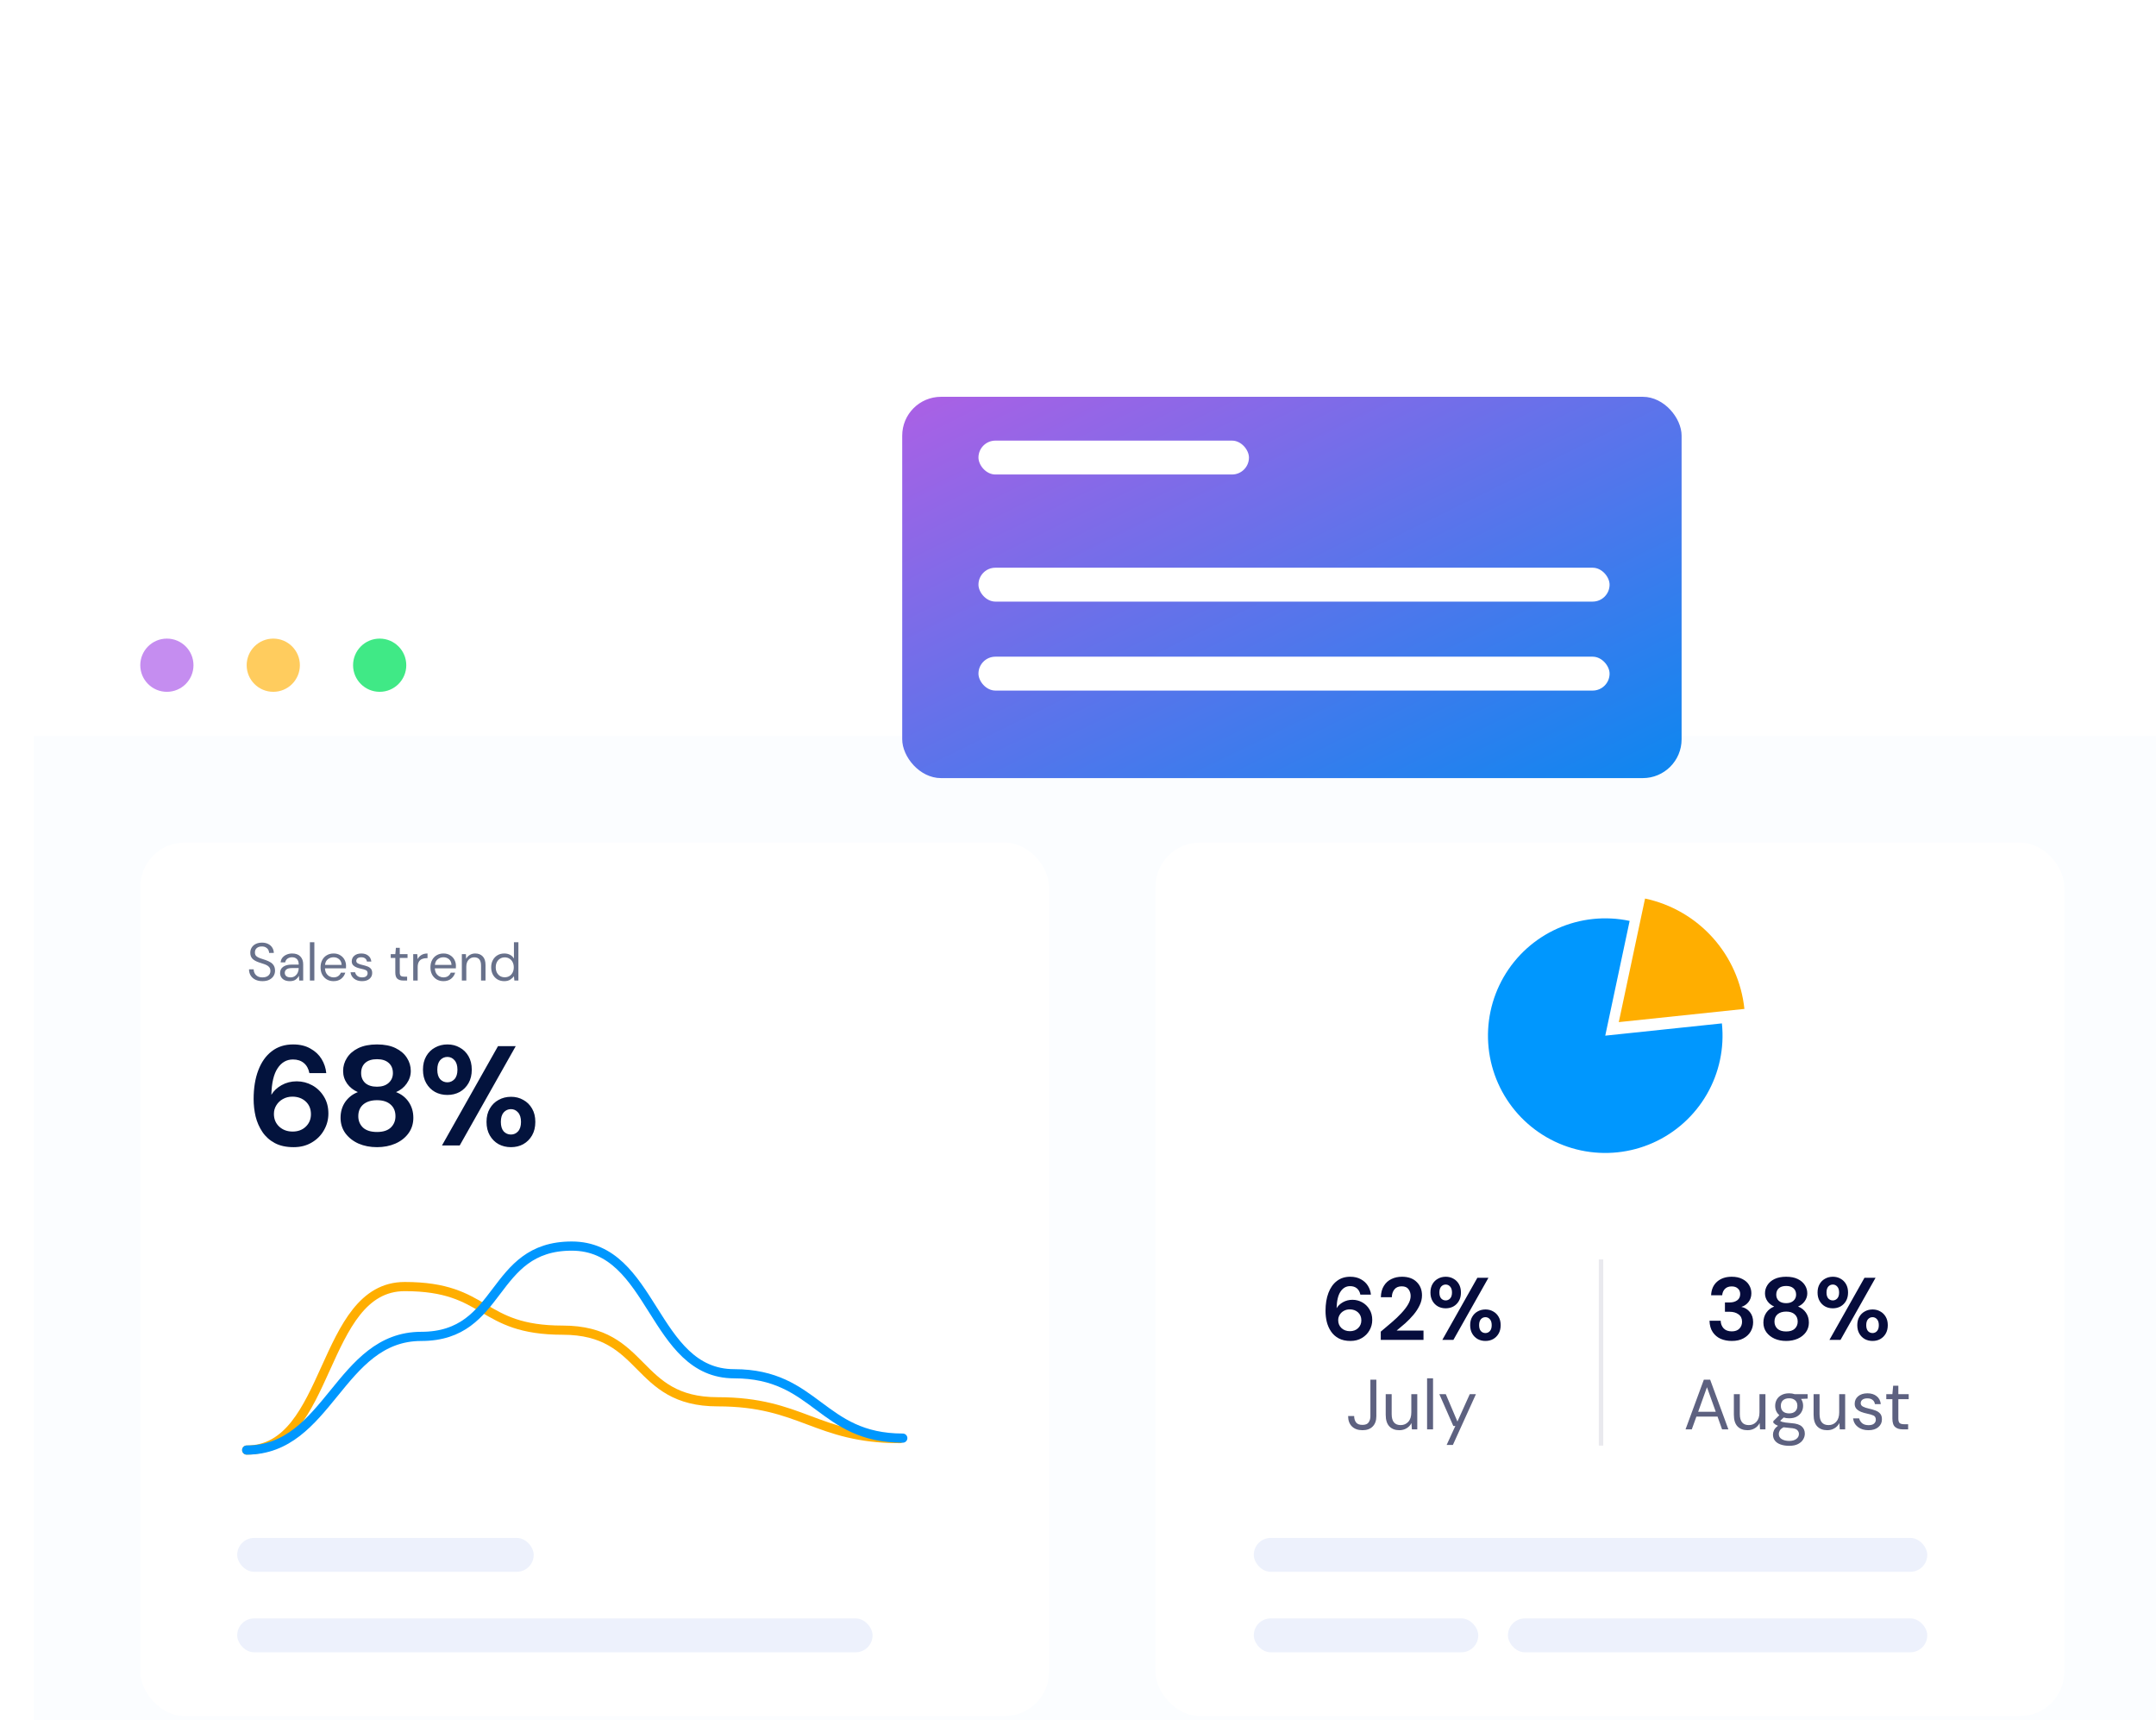 <svg width="509" height="406" viewBox="0 0 509 406" fill="none" xmlns="http://www.w3.org/2000/svg">
<g clip-path="url(#clip0_2775_46291)">
<g filter="url(#filter0_d_2775_46291)">
<rect y="114.173" width="509.699" height="292.004" rx="10.466" fill="white"/>
<path opacity="0.2" d="M0 149.758H509.699V395.711C509.699 401.491 505.013 406.177 499.233 406.177H10.466C4.686 406.177 0 401.491 0 395.711V149.758Z" fill="#EBF7FF"/>
<rect x="25.119" y="174.876" width="214.555" height="206.182" rx="10.466" fill="white"/>
<rect x="48" y="339" width="70" height="8" rx="4" fill="#EDF1FC"/>
<rect x="48" y="358" width="150" height="8" rx="4" fill="#EDF1FC"/>
<path d="M50.238 318.262C70.061 318.262 67.719 279.673 87.543 279.673C107.366 279.673 105.02 289.963 124.844 289.963C144.668 289.963 141.614 306.869 161.438 306.869C181.262 306.869 184.619 315.553 204.443 315.553" stroke="#FFAE00" stroke-width="2.166" stroke-linecap="round"/>
<path d="M50.237 318.262C69.606 318.262 72.081 291.433 91.45 291.433C110.819 291.433 107.608 270.118 126.977 270.118C146.346 270.118 145.976 300.254 165.345 300.254C184.714 300.254 185.766 315.443 205.135 315.443" stroke="#0097FE" stroke-width="2.166" stroke-linecap="round"/>
<path d="M61.323 246.77C59.559 246.77 58.074 246.446 56.869 245.798C55.663 245.151 54.692 244.28 53.955 243.186C53.218 242.092 52.682 240.875 52.347 239.535C52.035 238.196 51.878 236.823 51.878 235.416C51.878 232.804 52.247 230.537 52.983 228.617C53.72 226.675 54.781 225.179 56.165 224.129C57.55 223.058 59.224 222.522 61.189 222.522C62.797 222.522 64.159 222.845 65.275 223.493C66.414 224.118 67.296 224.944 67.921 225.971C68.546 226.998 68.914 228.104 69.026 229.287H65.04C64.84 228.26 64.404 227.467 63.734 226.909C63.065 226.351 62.205 226.072 61.156 226.072C59.66 226.072 58.454 226.764 57.538 228.148C56.623 229.51 56.132 231.598 56.065 234.411C56.601 233.496 57.404 232.737 58.476 232.134C59.548 231.531 60.742 231.23 62.06 231.23C63.355 231.23 64.572 231.542 65.71 232.167C66.849 232.792 67.764 233.674 68.457 234.813C69.171 235.952 69.528 237.291 69.528 238.832C69.528 240.239 69.182 241.545 68.49 242.751C67.82 243.956 66.86 244.928 65.61 245.664C64.382 246.401 62.953 246.77 61.323 246.77ZM61.089 243.086C62.339 243.086 63.366 242.706 64.17 241.947C64.996 241.165 65.409 240.183 65.409 239C65.409 237.749 64.996 236.744 64.17 235.985C63.344 235.226 62.294 234.847 61.022 234.847C60.195 234.847 59.447 235.036 58.778 235.416C58.13 235.773 57.617 236.264 57.237 236.89C56.857 237.492 56.668 238.173 56.668 238.933C56.668 240.138 57.081 241.132 57.907 241.913C58.755 242.695 59.816 243.086 61.089 243.086ZM81.009 246.77C79.401 246.77 77.95 246.49 76.655 245.932C75.36 245.352 74.322 244.537 73.54 243.487C72.781 242.438 72.402 241.221 72.402 239.837C72.402 238.408 72.77 237.158 73.507 236.086C74.266 235.014 75.26 234.244 76.487 233.775C75.416 233.306 74.567 232.636 73.942 231.765C73.317 230.872 73.004 229.879 73.004 228.785C73.004 227.668 73.306 226.641 73.909 225.703C74.511 224.743 75.405 223.973 76.588 223.392C77.794 222.812 79.267 222.522 81.009 222.522C82.75 222.522 84.213 222.812 85.396 223.392C86.58 223.973 87.473 224.743 88.076 225.703C88.678 226.641 88.98 227.668 88.98 228.785C88.98 229.856 88.656 230.85 88.009 231.765C87.383 232.658 86.546 233.328 85.497 233.775C86.747 234.244 87.741 235.014 88.478 236.086C89.214 237.158 89.583 238.408 89.583 239.837C89.583 241.221 89.203 242.438 88.444 243.487C87.685 244.537 86.647 245.352 85.329 245.932C84.034 246.49 82.594 246.77 81.009 246.77ZM81.009 232.502C82.17 232.502 83.085 232.201 83.755 231.598C84.425 230.995 84.76 230.225 84.76 229.287C84.76 228.26 84.425 227.456 83.755 226.876C83.108 226.295 82.192 226.005 81.009 226.005C79.803 226.005 78.877 226.295 78.229 226.876C77.582 227.456 77.258 228.26 77.258 229.287C77.258 230.247 77.582 231.029 78.229 231.631C78.899 232.212 79.826 232.502 81.009 232.502ZM81.009 243.186C82.438 243.186 83.521 242.84 84.258 242.148C84.994 241.433 85.363 240.54 85.363 239.468C85.363 238.285 84.972 237.358 84.191 236.689C83.431 236.019 82.371 235.684 81.009 235.684C79.647 235.684 78.564 236.019 77.76 236.689C76.979 237.358 76.588 238.285 76.588 239.468C76.588 240.54 76.956 241.433 77.693 242.148C78.452 242.84 79.558 243.186 81.009 243.186ZM97.618 234.445C96.546 234.445 95.575 234.21 94.704 233.741C93.833 233.25 93.141 232.558 92.627 231.665C92.114 230.772 91.857 229.711 91.857 228.483C91.857 227.255 92.114 226.195 92.627 225.302C93.141 224.408 93.833 223.727 94.704 223.259C95.575 222.767 96.557 222.522 97.651 222.522C98.723 222.522 99.683 222.767 100.531 223.259C101.402 223.727 102.094 224.408 102.608 225.302C103.121 226.195 103.378 227.255 103.378 228.483C103.378 229.711 103.121 230.772 102.608 231.665C102.094 232.558 101.402 233.25 100.531 233.741C99.66 234.21 98.689 234.445 97.618 234.445ZM96.345 246.368L109.574 222.924H113.76L100.531 246.368H96.345ZM97.618 231.464C98.265 231.464 98.823 231.218 99.292 230.727C99.761 230.214 99.995 229.466 99.995 228.483C99.995 227.501 99.761 226.753 99.292 226.239C98.846 225.726 98.287 225.469 97.618 225.469C96.948 225.469 96.378 225.726 95.909 226.239C95.463 226.753 95.24 227.501 95.24 228.483C95.24 229.466 95.463 230.214 95.909 230.727C96.378 231.218 96.948 231.464 97.618 231.464ZM112.622 246.77C111.55 246.77 110.579 246.535 109.708 246.066C108.837 245.575 108.145 244.883 107.632 243.99C107.118 243.097 106.861 242.036 106.861 240.808C106.861 239.58 107.118 238.531 107.632 237.66C108.145 236.767 108.837 236.086 109.708 235.617C110.579 235.126 111.561 234.88 112.655 234.88C113.727 234.88 114.687 235.126 115.536 235.617C116.406 236.086 117.098 236.767 117.612 237.66C118.126 238.531 118.382 239.58 118.382 240.808C118.382 242.036 118.126 243.097 117.612 243.99C117.098 244.883 116.406 245.575 115.536 246.066C114.687 246.535 113.716 246.77 112.622 246.77ZM112.622 243.789C113.292 243.789 113.85 243.543 114.296 243.052C114.765 242.538 115 241.791 115 240.808C115 239.826 114.765 239.078 114.296 238.564C113.85 238.051 113.292 237.794 112.622 237.794C111.952 237.794 111.383 238.051 110.914 238.564C110.467 239.078 110.244 239.826 110.244 240.808C110.244 241.791 110.467 242.538 110.914 243.052C111.383 243.543 111.952 243.789 112.622 243.789Z" fill="#03133D"/>
<path d="M53.967 207.586C53.323 207.586 52.762 207.469 52.284 207.235C51.807 207 51.439 206.674 51.179 206.255C50.92 205.836 50.79 205.351 50.79 204.798H51.895C51.895 205.141 51.975 205.46 52.134 205.753C52.293 206.037 52.523 206.268 52.825 206.443C53.134 206.611 53.515 206.695 53.967 206.695C54.562 206.695 55.022 206.552 55.349 206.268C55.675 205.983 55.839 205.627 55.839 205.2C55.839 204.848 55.763 204.568 55.613 204.359C55.462 204.141 55.257 203.965 54.997 203.831C54.746 203.697 54.453 203.58 54.118 203.479C53.791 203.379 53.448 203.266 53.088 203.14C52.41 202.906 51.908 202.617 51.581 202.274C51.255 201.922 51.091 201.466 51.091 200.905C51.083 200.436 51.192 200.021 51.418 199.661C51.644 199.293 51.962 199.008 52.372 198.807C52.791 198.598 53.285 198.493 53.854 198.493C54.415 198.493 54.901 198.598 55.311 198.807C55.73 199.017 56.052 199.305 56.278 199.674C56.513 200.042 56.634 200.461 56.642 200.93H55.537C55.537 200.687 55.474 200.448 55.349 200.214C55.223 199.971 55.031 199.774 54.771 199.624C54.52 199.473 54.202 199.398 53.817 199.398C53.339 199.389 52.946 199.511 52.636 199.762C52.335 200.013 52.184 200.36 52.184 200.804C52.184 201.181 52.289 201.47 52.498 201.671C52.716 201.872 53.017 202.039 53.402 202.173C53.787 202.299 54.231 202.445 54.733 202.613C55.152 202.763 55.529 202.939 55.864 203.14C56.199 203.341 56.458 203.601 56.642 203.919C56.835 204.237 56.931 204.643 56.931 205.137C56.931 205.556 56.822 205.954 56.605 206.33C56.387 206.699 56.056 207 55.613 207.235C55.177 207.469 54.629 207.586 53.967 207.586ZM60.437 207.586C59.918 207.586 59.487 207.498 59.143 207.323C58.8 207.147 58.545 206.912 58.377 206.619C58.21 206.326 58.126 206.008 58.126 205.665C58.126 205.028 58.369 204.539 58.855 204.195C59.34 203.852 60.002 203.68 60.839 203.68H62.522V203.605C62.522 203.061 62.38 202.65 62.095 202.374C61.81 202.089 61.429 201.947 60.952 201.947C60.542 201.947 60.186 202.052 59.884 202.261C59.591 202.462 59.407 202.759 59.332 203.153H58.252C58.294 202.701 58.444 202.32 58.704 202.01C58.972 201.7 59.303 201.466 59.696 201.307C60.09 201.139 60.508 201.055 60.952 201.055C61.823 201.055 62.476 201.29 62.911 201.759C63.355 202.219 63.577 202.835 63.577 203.605V207.436H62.635L62.572 206.318C62.396 206.669 62.137 206.971 61.793 207.222C61.459 207.465 61.006 207.586 60.437 207.586ZM60.6 206.695C61.002 206.695 61.345 206.59 61.63 206.381C61.923 206.171 62.145 205.899 62.296 205.564C62.447 205.229 62.522 204.878 62.522 204.509V204.497H60.927C60.307 204.497 59.868 204.606 59.608 204.823C59.357 205.033 59.231 205.296 59.231 205.614C59.231 205.941 59.349 206.205 59.583 206.406C59.826 206.598 60.165 206.695 60.6 206.695ZM65.159 207.436V198.393H66.215V207.436H65.159ZM70.744 207.586C70.15 207.586 69.622 207.452 69.162 207.184C68.701 206.908 68.337 206.527 68.069 206.041C67.81 205.556 67.68 204.982 67.68 204.321C67.68 203.668 67.81 203.098 68.069 202.613C68.329 202.119 68.689 201.738 69.149 201.47C69.618 201.194 70.158 201.055 70.769 201.055C71.372 201.055 71.891 201.194 72.327 201.47C72.771 201.738 73.11 202.094 73.344 202.537C73.579 202.981 73.696 203.458 73.696 203.969C73.696 204.061 73.692 204.153 73.683 204.245C73.683 204.338 73.683 204.442 73.683 204.559H68.722C68.747 205.037 68.856 205.434 69.049 205.753C69.25 206.062 69.497 206.297 69.79 206.456C70.091 206.615 70.409 206.695 70.744 206.695C71.18 206.695 71.544 206.594 71.837 206.393C72.13 206.192 72.344 205.92 72.478 205.577H73.52C73.353 206.154 73.03 206.636 72.553 207.021C72.084 207.398 71.481 207.586 70.744 207.586ZM70.744 201.947C70.242 201.947 69.794 202.102 69.4 202.412C69.015 202.713 68.793 203.157 68.735 203.743H72.653C72.628 203.182 72.436 202.743 72.076 202.424C71.716 202.106 71.272 201.947 70.744 201.947ZM77.48 207.586C76.735 207.586 76.116 207.398 75.622 207.021C75.128 206.644 74.839 206.134 74.755 205.489H75.835C75.902 205.815 76.074 206.1 76.35 206.343C76.635 206.577 77.016 206.695 77.493 206.695C77.937 206.695 78.263 206.602 78.473 206.418C78.682 206.226 78.787 206 78.787 205.74C78.787 205.363 78.648 205.112 78.372 204.986C78.104 204.861 77.723 204.748 77.229 204.647C76.894 204.58 76.559 204.484 76.224 204.359C75.889 204.233 75.609 204.057 75.383 203.831C75.157 203.597 75.044 203.291 75.044 202.914C75.044 202.37 75.245 201.926 75.647 201.583C76.057 201.231 76.61 201.055 77.305 201.055C77.966 201.055 78.506 201.223 78.925 201.558C79.352 201.884 79.599 202.353 79.666 202.964H78.623C78.581 202.646 78.443 202.399 78.209 202.223C77.983 202.039 77.677 201.947 77.292 201.947C76.915 201.947 76.622 202.027 76.413 202.186C76.212 202.345 76.111 202.554 76.111 202.814C76.111 203.065 76.241 203.262 76.501 203.404C76.769 203.546 77.129 203.668 77.581 203.768C77.966 203.852 78.33 203.957 78.674 204.082C79.025 204.199 79.31 204.379 79.528 204.622C79.754 204.857 79.867 205.2 79.867 205.652C79.875 206.213 79.662 206.678 79.226 207.046C78.799 207.406 78.217 207.586 77.48 207.586ZM87.159 207.436C86.59 207.436 86.142 207.297 85.815 207.021C85.489 206.745 85.326 206.247 85.326 205.527V202.098H84.245V201.206H85.326L85.464 199.712H86.38V201.206H88.214V202.098H86.38V205.527C86.38 205.92 86.46 206.188 86.619 206.33C86.778 206.464 87.059 206.531 87.461 206.531H88.114V207.436H87.159ZM89.555 207.436V201.206H90.509L90.597 202.399C90.79 201.989 91.082 201.662 91.476 201.42C91.87 201.177 92.355 201.055 92.933 201.055V202.161H92.644C92.276 202.161 91.937 202.228 91.627 202.362C91.317 202.487 91.07 202.705 90.886 203.015C90.702 203.324 90.609 203.751 90.609 204.296V207.436H89.555ZM96.685 207.586C96.09 207.586 95.563 207.452 95.102 207.184C94.642 206.908 94.278 206.527 94.01 206.041C93.75 205.556 93.62 204.982 93.62 204.321C93.62 203.668 93.75 203.098 94.01 202.613C94.269 202.119 94.629 201.738 95.09 201.47C95.559 201.194 96.099 201.055 96.71 201.055C97.313 201.055 97.832 201.194 98.267 201.47C98.711 201.738 99.05 202.094 99.284 202.537C99.519 202.981 99.636 203.458 99.636 203.969C99.636 204.061 99.632 204.153 99.624 204.245C99.624 204.338 99.624 204.442 99.624 204.559H94.663C94.688 205.037 94.797 205.434 94.989 205.753C95.19 206.062 95.437 206.297 95.73 206.456C96.032 206.615 96.35 206.695 96.685 206.695C97.12 206.695 97.484 206.594 97.777 206.393C98.07 206.192 98.284 205.92 98.418 205.577H99.46C99.293 206.154 98.971 206.636 98.493 207.021C98.024 207.398 97.422 207.586 96.685 207.586ZM96.685 201.947C96.182 201.947 95.734 202.102 95.341 202.412C94.956 202.713 94.734 203.157 94.675 203.743H98.594C98.569 203.182 98.376 202.743 98.016 202.424C97.656 202.106 97.212 201.947 96.685 201.947ZM101.034 207.436V201.206H101.989L102.052 202.324C102.253 201.93 102.542 201.621 102.918 201.395C103.295 201.168 103.722 201.055 104.199 201.055C104.936 201.055 105.522 201.281 105.958 201.734C106.402 202.177 106.623 202.864 106.623 203.793V207.436H105.568V203.906C105.568 202.609 105.033 201.96 103.961 201.96C103.425 201.96 102.977 202.156 102.617 202.55C102.265 202.935 102.089 203.488 102.089 204.208V207.436H101.034ZM111.048 207.586C110.428 207.586 109.884 207.444 109.415 207.159C108.954 206.875 108.594 206.485 108.335 205.991C108.084 205.497 107.958 204.936 107.958 204.308C107.958 203.68 108.088 203.124 108.347 202.638C108.607 202.144 108.967 201.759 109.427 201.482C109.888 201.198 110.432 201.055 111.06 201.055C111.571 201.055 112.023 201.16 112.417 201.369C112.81 201.579 113.116 201.872 113.333 202.249V198.393H114.388V207.436H113.434L113.333 206.406C113.132 206.707 112.844 206.979 112.467 207.222C112.09 207.465 111.617 207.586 111.048 207.586ZM111.161 206.669C111.579 206.669 111.948 206.573 112.266 206.381C112.592 206.18 112.844 205.903 113.019 205.552C113.204 205.2 113.296 204.79 113.296 204.321C113.296 203.852 113.204 203.442 113.019 203.09C112.844 202.738 112.592 202.466 112.266 202.274C111.948 202.073 111.579 201.972 111.161 201.972C110.75 201.972 110.382 202.073 110.055 202.274C109.737 202.466 109.486 202.738 109.302 203.09C109.126 203.442 109.038 203.852 109.038 204.321C109.038 204.79 109.126 205.2 109.302 205.552C109.486 205.903 109.737 206.18 110.055 206.381C110.382 206.573 110.75 206.669 111.161 206.669Z" fill="#68718B"/>
<rect x="264.792" y="174.876" width="214.555" height="206.182" rx="10.466" fill="white"/>
<rect x="288" y="339" width="159" height="8" rx="4" fill="#EDF1FC"/>
<rect x="288" y="358" width="53" height="8" rx="4" fill="#EDF1FC"/>
<rect x="348" y="358" width="99" height="8" rx="4" fill="#EDF1FC"/>
<path d="M376.734 193.365C371.015 192.15 365.057 192.776 359.715 195.154C354.373 197.532 349.921 201.541 346.998 206.605C344.074 211.669 342.829 217.528 343.44 223.344C344.051 229.159 346.488 234.632 350.4 238.977C354.313 243.323 359.501 246.318 365.22 247.534C370.94 248.749 376.898 248.123 382.24 245.745C387.581 243.367 392.033 239.358 394.957 234.294C397.881 229.23 399.126 223.371 398.515 217.555L370.977 220.45L376.734 193.365Z" fill="#0097FE"/>
<path d="M380.372 188.087C386.532 189.396 392.119 192.622 396.332 197.302C400.546 201.982 403.17 207.875 403.828 214.138L374.172 217.255L380.372 188.087Z" fill="#FFAE00"/>
<line opacity="0.3" x1="369.977" y1="273.258" x2="369.977" y2="317.215" stroke="#B4B6C4" stroke-width="1.047"/>
<path d="M310.839 292.509C309.736 292.509 308.808 292.306 308.055 291.902C307.301 291.497 306.694 290.953 306.234 290.269C305.773 289.585 305.438 288.825 305.229 287.987C305.034 287.15 304.936 286.292 304.936 285.413C304.936 283.78 305.166 282.364 305.627 281.163C306.087 279.949 306.75 279.014 307.615 278.359C308.48 277.689 309.527 277.354 310.755 277.354C311.76 277.354 312.611 277.556 313.309 277.961C314.02 278.352 314.572 278.868 314.962 279.51C315.353 280.152 315.583 280.843 315.653 281.582H313.162C313.037 280.94 312.764 280.445 312.346 280.096C311.927 279.747 311.39 279.573 310.734 279.573C309.799 279.573 309.046 280.005 308.473 280.87C307.901 281.722 307.594 283.026 307.552 284.785C307.887 284.213 308.39 283.738 309.059 283.361C309.729 282.985 310.476 282.796 311.299 282.796C312.109 282.796 312.869 282.992 313.581 283.382C314.293 283.773 314.865 284.324 315.297 285.036C315.744 285.748 315.967 286.585 315.967 287.548C315.967 288.427 315.751 289.243 315.318 289.997C314.9 290.75 314.3 291.357 313.518 291.818C312.751 292.279 311.857 292.509 310.839 292.509ZM310.692 290.206C311.474 290.206 312.116 289.969 312.618 289.495C313.134 289.006 313.392 288.392 313.392 287.652C313.392 286.871 313.134 286.243 312.618 285.769C312.102 285.294 311.446 285.057 310.65 285.057C310.134 285.057 309.667 285.176 309.248 285.413C308.843 285.636 308.522 285.943 308.285 286.334C308.048 286.711 307.929 287.136 307.929 287.611C307.929 288.364 308.187 288.985 308.704 289.474C309.234 289.962 309.897 290.206 310.692 290.206ZM317.979 292.258V290.311C318.872 289.571 319.737 288.839 320.574 288.113C321.425 287.387 322.179 286.669 322.835 285.957C323.505 285.245 324.035 284.555 324.426 283.885C324.83 283.201 325.033 282.538 325.033 281.896C325.033 281.296 324.865 280.766 324.53 280.305C324.209 279.845 323.672 279.615 322.919 279.615C322.151 279.615 321.572 279.866 321.181 280.368C320.79 280.87 320.595 281.477 320.595 282.189H317.999C318.027 281.115 318.265 280.222 318.711 279.51C319.158 278.784 319.751 278.247 320.49 277.898C321.23 277.535 322.06 277.354 322.981 277.354C324.475 277.354 325.633 277.766 326.456 278.589C327.293 279.398 327.712 280.452 327.712 281.75C327.712 282.559 327.524 283.347 327.147 284.115C326.784 284.882 326.303 285.622 325.703 286.334C325.102 287.045 324.454 287.715 323.756 288.343C323.058 288.957 322.381 289.529 321.725 290.06H328.068V292.258H317.979ZM333.307 284.806C332.637 284.806 332.03 284.659 331.486 284.366C330.942 284.059 330.509 283.627 330.188 283.068C329.867 282.51 329.707 281.847 329.707 281.08C329.707 280.312 329.867 279.649 330.188 279.091C330.509 278.533 330.942 278.107 331.486 277.814C332.03 277.507 332.644 277.354 333.328 277.354C333.998 277.354 334.598 277.507 335.128 277.814C335.672 278.107 336.105 278.533 336.426 279.091C336.747 279.649 336.907 280.312 336.907 281.08C336.907 281.847 336.747 282.51 336.426 283.068C336.105 283.627 335.672 284.059 335.128 284.366C334.584 284.659 333.977 284.806 333.307 284.806ZM332.512 292.258L340.78 277.605H343.396L335.128 292.258H332.512ZM333.307 282.943C333.712 282.943 334.061 282.789 334.354 282.482C334.647 282.161 334.793 281.694 334.793 281.08C334.793 280.466 334.647 279.998 334.354 279.677C334.075 279.356 333.726 279.196 333.307 279.196C332.888 279.196 332.532 279.356 332.239 279.677C331.96 279.998 331.821 280.466 331.821 281.08C331.821 281.694 331.96 282.161 332.239 282.482C332.532 282.789 332.888 282.943 333.307 282.943ZM342.685 292.509C342.015 292.509 341.408 292.362 340.864 292.069C340.319 291.762 339.887 291.33 339.566 290.771C339.245 290.213 339.084 289.55 339.084 288.783C339.084 288.015 339.245 287.359 339.566 286.815C339.887 286.257 340.319 285.831 340.864 285.538C341.408 285.231 342.022 285.078 342.706 285.078C343.375 285.078 343.975 285.231 344.506 285.538C345.05 285.831 345.483 286.257 345.804 286.815C346.124 287.359 346.285 288.015 346.285 288.783C346.285 289.55 346.124 290.213 345.804 290.771C345.483 291.33 345.05 291.762 344.506 292.069C343.975 292.362 343.368 292.509 342.685 292.509ZM342.685 290.646C343.103 290.646 343.452 290.492 343.731 290.185C344.024 289.864 344.171 289.397 344.171 288.783C344.171 288.169 344.024 287.701 343.731 287.38C343.452 287.059 343.103 286.899 342.685 286.899C342.266 286.899 341.91 287.059 341.617 287.38C341.338 287.701 341.198 288.169 341.198 288.783C341.198 289.397 341.338 289.864 341.617 290.185C341.91 290.492 342.266 290.646 342.685 290.646Z" fill="#060C3C"/>
<path d="M313.67 313.577C312.609 313.577 311.777 313.281 311.175 312.689C310.572 312.098 310.27 311.277 310.27 310.228H311.694C311.694 310.819 311.839 311.316 312.129 311.718C312.419 312.12 312.927 312.321 313.653 312.321C314.356 312.321 314.842 312.126 315.11 311.735C315.389 311.344 315.528 310.859 315.528 310.278V301.654H316.935V310.278C316.935 311.316 316.645 312.126 316.064 312.706C315.495 313.287 314.697 313.577 313.67 313.577ZM322.361 313.577C321.379 313.577 320.597 313.281 320.017 312.689C319.436 312.087 319.146 311.166 319.146 309.926V305.07H320.553V309.776C320.553 311.506 321.262 312.371 322.679 312.371C323.405 312.371 324.002 312.114 324.471 311.601C324.951 311.076 325.191 310.334 325.191 309.374V305.07H326.598V313.376H325.325L325.225 311.886C324.968 312.41 324.583 312.823 324.069 313.125C323.567 313.426 322.997 313.577 322.361 313.577ZM328.913 313.376V301.319H330.32V313.376H328.913ZM333.53 317.06L335.589 312.572H335.104L331.805 305.07H333.329L336.075 311.534L338.989 305.07H340.446L335.003 317.06H333.53Z" fill="#5D6180"/>
<path d="M400.845 292.509C399.882 292.509 399.01 292.341 398.228 292.006C397.447 291.658 396.819 291.127 396.344 290.416C395.87 289.704 395.619 288.811 395.591 287.736H398.228C398.242 288.448 398.472 289.048 398.919 289.536C399.38 290.011 400.021 290.248 400.845 290.248C401.626 290.248 402.226 290.032 402.645 289.599C403.064 289.167 403.273 288.622 403.273 287.966C403.273 287.199 402.994 286.62 402.436 286.229C401.891 285.824 401.187 285.622 400.321 285.622H399.233V283.424H400.342C401.054 283.424 401.647 283.257 402.122 282.922C402.596 282.587 402.833 282.091 402.833 281.436C402.833 280.891 402.652 280.459 402.289 280.138C401.94 279.803 401.452 279.635 400.824 279.635C400.14 279.635 399.603 279.838 399.212 280.242C398.835 280.647 398.626 281.143 398.584 281.729H395.968C396.023 280.375 396.491 279.308 397.37 278.526C398.263 277.745 399.414 277.354 400.824 277.354C401.829 277.354 402.673 277.535 403.357 277.898C404.054 278.247 404.578 278.714 404.927 279.301C405.289 279.887 405.471 280.536 405.471 281.247C405.471 282.071 405.241 282.768 404.78 283.34C404.333 283.899 403.775 284.275 403.105 284.471C403.929 284.638 404.599 285.043 405.115 285.685C405.631 286.313 405.889 287.108 405.889 288.071C405.889 288.881 405.694 289.62 405.303 290.29C404.913 290.96 404.34 291.497 403.587 291.902C402.847 292.306 401.933 292.509 400.845 292.509ZM413.691 292.509C412.686 292.509 411.779 292.334 410.97 291.985C410.16 291.623 409.511 291.113 409.023 290.457C408.549 289.802 408.311 289.041 408.311 288.176C408.311 287.283 408.542 286.501 409.002 285.831C409.477 285.162 410.098 284.68 410.865 284.387C410.195 284.094 409.665 283.675 409.274 283.131C408.884 282.573 408.688 281.952 408.688 281.268C408.688 280.57 408.877 279.928 409.253 279.342C409.63 278.742 410.188 278.261 410.928 277.898C411.681 277.535 412.602 277.354 413.691 277.354C414.779 277.354 415.693 277.535 416.433 277.898C417.173 278.261 417.731 278.742 418.108 279.342C418.484 279.928 418.673 280.57 418.673 281.268C418.673 281.938 418.47 282.559 418.066 283.131C417.675 283.689 417.152 284.108 416.496 284.387C417.277 284.68 417.898 285.162 418.359 285.831C418.819 286.501 419.05 287.283 419.05 288.176C419.05 289.041 418.812 289.802 418.338 290.457C417.863 291.113 417.215 291.623 416.391 291.985C415.582 292.334 414.682 292.509 413.691 292.509ZM413.691 283.592C414.417 283.592 414.989 283.403 415.407 283.026C415.826 282.65 416.035 282.168 416.035 281.582C416.035 280.94 415.826 280.438 415.407 280.075C415.003 279.712 414.431 279.531 413.691 279.531C412.937 279.531 412.358 279.712 411.954 280.075C411.549 280.438 411.347 280.94 411.347 281.582C411.347 282.182 411.549 282.671 411.954 283.047C412.372 283.41 412.951 283.592 413.691 283.592ZM413.691 290.269C414.584 290.269 415.261 290.053 415.721 289.62C416.182 289.174 416.412 288.615 416.412 287.946C416.412 287.206 416.168 286.627 415.68 286.208C415.205 285.79 414.542 285.58 413.691 285.58C412.84 285.58 412.163 285.79 411.661 286.208C411.172 286.627 410.928 287.206 410.928 287.946C410.928 288.615 411.158 289.174 411.619 289.62C412.093 290.053 412.784 290.269 413.691 290.269ZM424.699 284.806C424.029 284.806 423.422 284.659 422.878 284.366C422.334 284.059 421.901 283.627 421.58 283.068C421.259 282.51 421.099 281.847 421.099 281.08C421.099 280.312 421.259 279.649 421.58 279.091C421.901 278.533 422.334 278.107 422.878 277.814C423.422 277.507 424.036 277.354 424.72 277.354C425.39 277.354 425.99 277.507 426.52 277.814C427.065 278.107 427.497 278.533 427.818 279.091C428.139 279.649 428.3 280.312 428.3 281.08C428.3 281.847 428.139 282.51 427.818 283.068C427.497 283.627 427.065 284.059 426.52 284.366C425.976 284.659 425.369 284.806 424.699 284.806ZM423.904 292.258L432.172 277.605H434.789L426.52 292.258H423.904ZM424.699 282.943C425.104 282.943 425.453 282.789 425.746 282.482C426.039 282.161 426.186 281.694 426.186 281.08C426.186 280.466 426.039 279.998 425.746 279.677C425.467 279.356 425.118 279.196 424.699 279.196C424.281 279.196 423.925 279.356 423.632 279.677C423.353 279.998 423.213 280.466 423.213 281.08C423.213 281.694 423.353 282.161 423.632 282.482C423.925 282.789 424.281 282.943 424.699 282.943ZM434.077 292.509C433.407 292.509 432.8 292.362 432.256 292.069C431.712 291.762 431.279 291.33 430.958 290.771C430.637 290.213 430.477 289.55 430.477 288.783C430.477 288.015 430.637 287.359 430.958 286.815C431.279 286.257 431.712 285.831 432.256 285.538C432.8 285.231 433.414 285.078 434.098 285.078C434.768 285.078 435.368 285.231 435.898 285.538C436.442 285.831 436.875 286.257 437.196 286.815C437.517 287.359 437.677 288.015 437.677 288.783C437.677 289.55 437.517 290.213 437.196 290.771C436.875 291.33 436.442 291.762 435.898 292.069C435.368 292.362 434.761 292.509 434.077 292.509ZM434.077 290.646C434.496 290.646 434.844 290.492 435.124 290.185C435.417 289.864 435.563 289.397 435.563 288.783C435.563 288.169 435.417 287.701 435.124 287.38C434.844 287.059 434.496 286.899 434.077 286.899C433.658 286.899 433.302 287.059 433.009 287.38C432.73 287.701 432.591 288.169 432.591 288.783C432.591 289.397 432.73 289.864 433.009 290.185C433.302 290.492 433.658 290.646 434.077 290.646Z" fill="#060C3C"/>
<path d="M389.932 313.376L394.252 301.654H395.743L400.046 313.376H398.556L397.484 310.362H392.494L391.406 313.376H389.932ZM392.913 309.223H397.066L394.989 303.429L392.913 309.223ZM404.556 313.577C403.574 313.577 402.793 313.281 402.212 312.689C401.631 312.087 401.341 311.166 401.341 309.926V305.07H402.748V309.776C402.748 311.506 403.457 312.371 404.875 312.371C405.6 312.371 406.198 312.114 406.666 311.601C407.146 311.076 407.386 310.334 407.386 309.374V305.07H408.793V313.376H407.52L407.42 311.886C407.163 312.41 406.778 312.823 406.264 313.125C405.762 313.426 405.193 313.577 404.556 313.577ZM414.391 310.764C413.922 310.764 413.492 310.702 413.101 310.579L412.264 311.366C412.387 311.456 412.537 311.534 412.716 311.601C412.906 311.657 413.174 311.713 413.52 311.768C413.866 311.813 414.352 311.863 414.977 311.919C416.093 311.997 416.891 312.254 417.371 312.689C417.851 313.125 418.091 313.694 418.091 314.397C418.091 314.878 417.957 315.335 417.69 315.771C417.433 316.206 417.031 316.563 416.484 316.842C415.948 317.121 415.256 317.261 414.407 317.261C413.659 317.261 412.995 317.161 412.415 316.96C411.834 316.77 411.382 316.474 411.058 316.072C410.734 315.681 410.573 315.185 410.573 314.582C410.573 314.269 410.656 313.929 410.824 313.56C410.991 313.203 411.304 312.862 411.762 312.539C411.516 312.438 411.304 312.332 411.125 312.221C410.958 312.098 410.801 311.964 410.656 311.819V311.433L412.08 310.027C411.421 309.469 411.092 308.732 411.092 307.816C411.092 307.269 411.22 306.773 411.477 306.326C411.734 305.879 412.108 305.528 412.599 305.271C413.09 305.003 413.687 304.869 414.391 304.869C414.871 304.869 415.306 304.936 415.697 305.07H418.761V306.125L417.204 306.192C417.528 306.661 417.69 307.202 417.69 307.816C417.69 308.363 417.556 308.86 417.288 309.307C417.031 309.753 416.657 310.111 416.166 310.378C415.686 310.635 415.094 310.764 414.391 310.764ZM414.391 309.608C414.982 309.608 415.451 309.457 415.797 309.156C416.155 308.843 416.333 308.397 416.333 307.816C416.333 307.247 416.155 306.812 415.797 306.51C415.451 306.198 414.982 306.041 414.391 306.041C413.788 306.041 413.308 306.198 412.95 306.51C412.604 306.812 412.431 307.247 412.431 307.816C412.431 308.397 412.604 308.843 412.95 309.156C413.308 309.457 413.788 309.608 414.391 309.608ZM411.946 314.448C411.946 315.006 412.18 315.419 412.649 315.687C413.118 315.966 413.704 316.106 414.407 316.106C415.1 316.106 415.652 315.955 416.065 315.653C416.489 315.352 416.702 314.95 416.702 314.448C416.702 314.09 416.556 313.778 416.266 313.51C415.976 313.253 415.44 313.102 414.659 313.058C414.045 313.013 413.514 312.957 413.068 312.89C412.61 313.136 412.309 313.398 412.163 313.677C412.018 313.968 411.946 314.224 411.946 314.448ZM423.379 313.577C422.397 313.577 421.615 313.281 421.035 312.689C420.454 312.087 420.164 311.166 420.164 309.926V305.07H421.571V309.776C421.571 311.506 422.279 312.371 423.697 312.371C424.423 312.371 425.02 312.114 425.489 311.601C425.969 311.076 426.209 310.334 426.209 309.374V305.07H427.616V313.376H426.343L426.243 311.886C425.986 312.41 425.601 312.823 425.087 313.125C424.585 313.426 424.015 313.577 423.379 313.577ZM433.113 313.577C432.119 313.577 431.293 313.326 430.634 312.823C429.976 312.321 429.591 311.64 429.479 310.78H430.919C431.008 311.216 431.237 311.595 431.606 311.919C431.985 312.232 432.493 312.388 433.13 312.388C433.721 312.388 434.157 312.265 434.436 312.02C434.715 311.763 434.854 311.461 434.854 311.115C434.854 310.613 434.67 310.278 434.302 310.111C433.944 309.943 433.437 309.792 432.778 309.658C432.331 309.569 431.885 309.441 431.438 309.273C430.992 309.106 430.618 308.871 430.316 308.57C430.015 308.257 429.864 307.85 429.864 307.348C429.864 306.622 430.132 306.03 430.668 305.572C431.215 305.104 431.952 304.869 432.878 304.869C433.76 304.869 434.48 305.092 435.039 305.539C435.608 305.974 435.937 306.6 436.027 307.414H434.637C434.581 306.99 434.397 306.661 434.084 306.426C433.783 306.181 433.375 306.058 432.862 306.058C432.359 306.058 431.968 306.164 431.689 306.376C431.421 306.588 431.287 306.867 431.287 307.214C431.287 307.548 431.461 307.811 431.807 308.001C432.164 308.19 432.644 308.352 433.247 308.486C433.76 308.598 434.246 308.737 434.704 308.905C435.173 309.061 435.552 309.301 435.842 309.625C436.144 309.938 436.294 310.395 436.294 310.998C436.306 311.746 436.021 312.366 435.44 312.857C434.871 313.337 434.095 313.577 433.113 313.577ZM441.21 313.376C440.451 313.376 439.854 313.192 439.418 312.823C438.983 312.455 438.765 311.791 438.765 310.831V306.259H437.325V305.07H438.765L438.949 303.077H440.172V305.07H442.617V306.259H440.172V310.831C440.172 311.355 440.278 311.713 440.49 311.902C440.702 312.081 441.076 312.17 441.612 312.17H442.483V313.376H441.21Z" fill="#5D6180"/>
<circle cx="31.398" cy="133.012" r="6.28" fill="#C58DF0"/>
<circle cx="56.517" cy="133.012" r="6.28" fill="#FFCC5E"/>
<circle cx="81.636" cy="133.012" r="6.28" fill="#40E986"/>
</g>
<g filter="url(#filter1_d_2775_46291)">
<g filter="url(#filter2_d_2775_46291)">
<rect x="205" y="64" width="184" height="90" rx="9.158" fill="url(#paint0_linear_2775_46291)"/>
</g>
<rect x="223" y="80" width="63.86" height="8" rx="4" fill="white"/>
<rect x="223" y="110" width="149" height="8" rx="4" fill="white"/>
<rect x="223" y="131" width="149" height="8" rx="4" fill="white"/>
</g>
</g>
<defs>
<filter id="filter0_d_2775_46291" x="-88" y="42.057" width="701.699" height="484.12" filterUnits="userSpaceOnUse" color-interpolation-filters="sRGB">
<feFlood flood-opacity="0" result="BackgroundImageFix"/>
<feColorMatrix in="SourceAlpha" type="matrix" values="0 0 0 0 0 0 0 0 0 0 0 0 0 0 0 0 0 0 127 0" result="hardAlpha"/>
<feOffset dx="8" dy="24"/>
<feGaussianBlur stdDeviation="48"/>
<feComposite in2="hardAlpha" operator="out"/>
<feColorMatrix type="matrix" values="0 0 0 0 0.494 0 0 0 0 0.541 0 0 0 0 0.992 0 0 0 0.08 0"/>
<feBlend mode="normal" in2="BackgroundImageFix" result="effect1_dropShadow_2775_46291"/>
<feBlend mode="normal" in="SourceGraphic" in2="effect1_dropShadow_2775_46291" result="shape"/>
</filter>
<filter id="filter1_d_2775_46291" x="117" y="-8" width="376" height="282" filterUnits="userSpaceOnUse" color-interpolation-filters="sRGB">
<feFlood flood-opacity="0" result="BackgroundImageFix"/>
<feColorMatrix in="SourceAlpha" type="matrix" values="0 0 0 0 0 0 0 0 0 0 0 0 0 0 0 0 0 0 127 0" result="hardAlpha"/>
<feOffset dx="8" dy="24"/>
<feGaussianBlur stdDeviation="48"/>
<feComposite in2="hardAlpha" operator="out"/>
<feColorMatrix type="matrix" values="0 0 0 0 0.494 0 0 0 0 0.541 0 0 0 0 0.992 0 0 0 0.08 0"/>
<feBlend mode="normal" in2="BackgroundImageFix" result="effect1_dropShadow_2775_46291"/>
<feBlend mode="normal" in="SourceGraphic" in2="effect1_dropShadow_2775_46291" result="shape"/>
</filter>
<filter id="filter2_d_2775_46291" x="186.135" y="50.795" width="221.73" height="127.73" filterUnits="userSpaceOnUse" color-interpolation-filters="sRGB">
<feFlood flood-opacity="0" result="BackgroundImageFix"/>
<feColorMatrix in="SourceAlpha" type="matrix" values="0 0 0 0 0 0 0 0 0 0 0 0 0 0 0 0 0 0 127 0" result="hardAlpha"/>
<feOffset dy="5.659"/>
<feGaussianBlur stdDeviation="9.432"/>
<feColorMatrix type="matrix" values="0 0 0 0 0.11 0 0 0 0 0.141 0 0 0 0 0.412 0 0 0 0.05 0"/>
<feBlend mode="normal" in2="BackgroundImageFix" result="effect1_dropShadow_2775_46291"/>
<feBlend mode="normal" in="SourceGraphic" in2="effect1_dropShadow_2775_46291" result="shape"/>
</filter>
<linearGradient id="paint0_linear_2775_46291" x1="205" y1="64" x2="276.046" y2="209.249" gradientUnits="userSpaceOnUse">
<stop stop-color="#AC60E5"/>
<stop offset="1" stop-color="#0C87F0"/>
</linearGradient>
<clipPath id="clip0_2775_46291">
<rect width="509" height="406" fill="white"/>
</clipPath>
</defs>
</svg>
